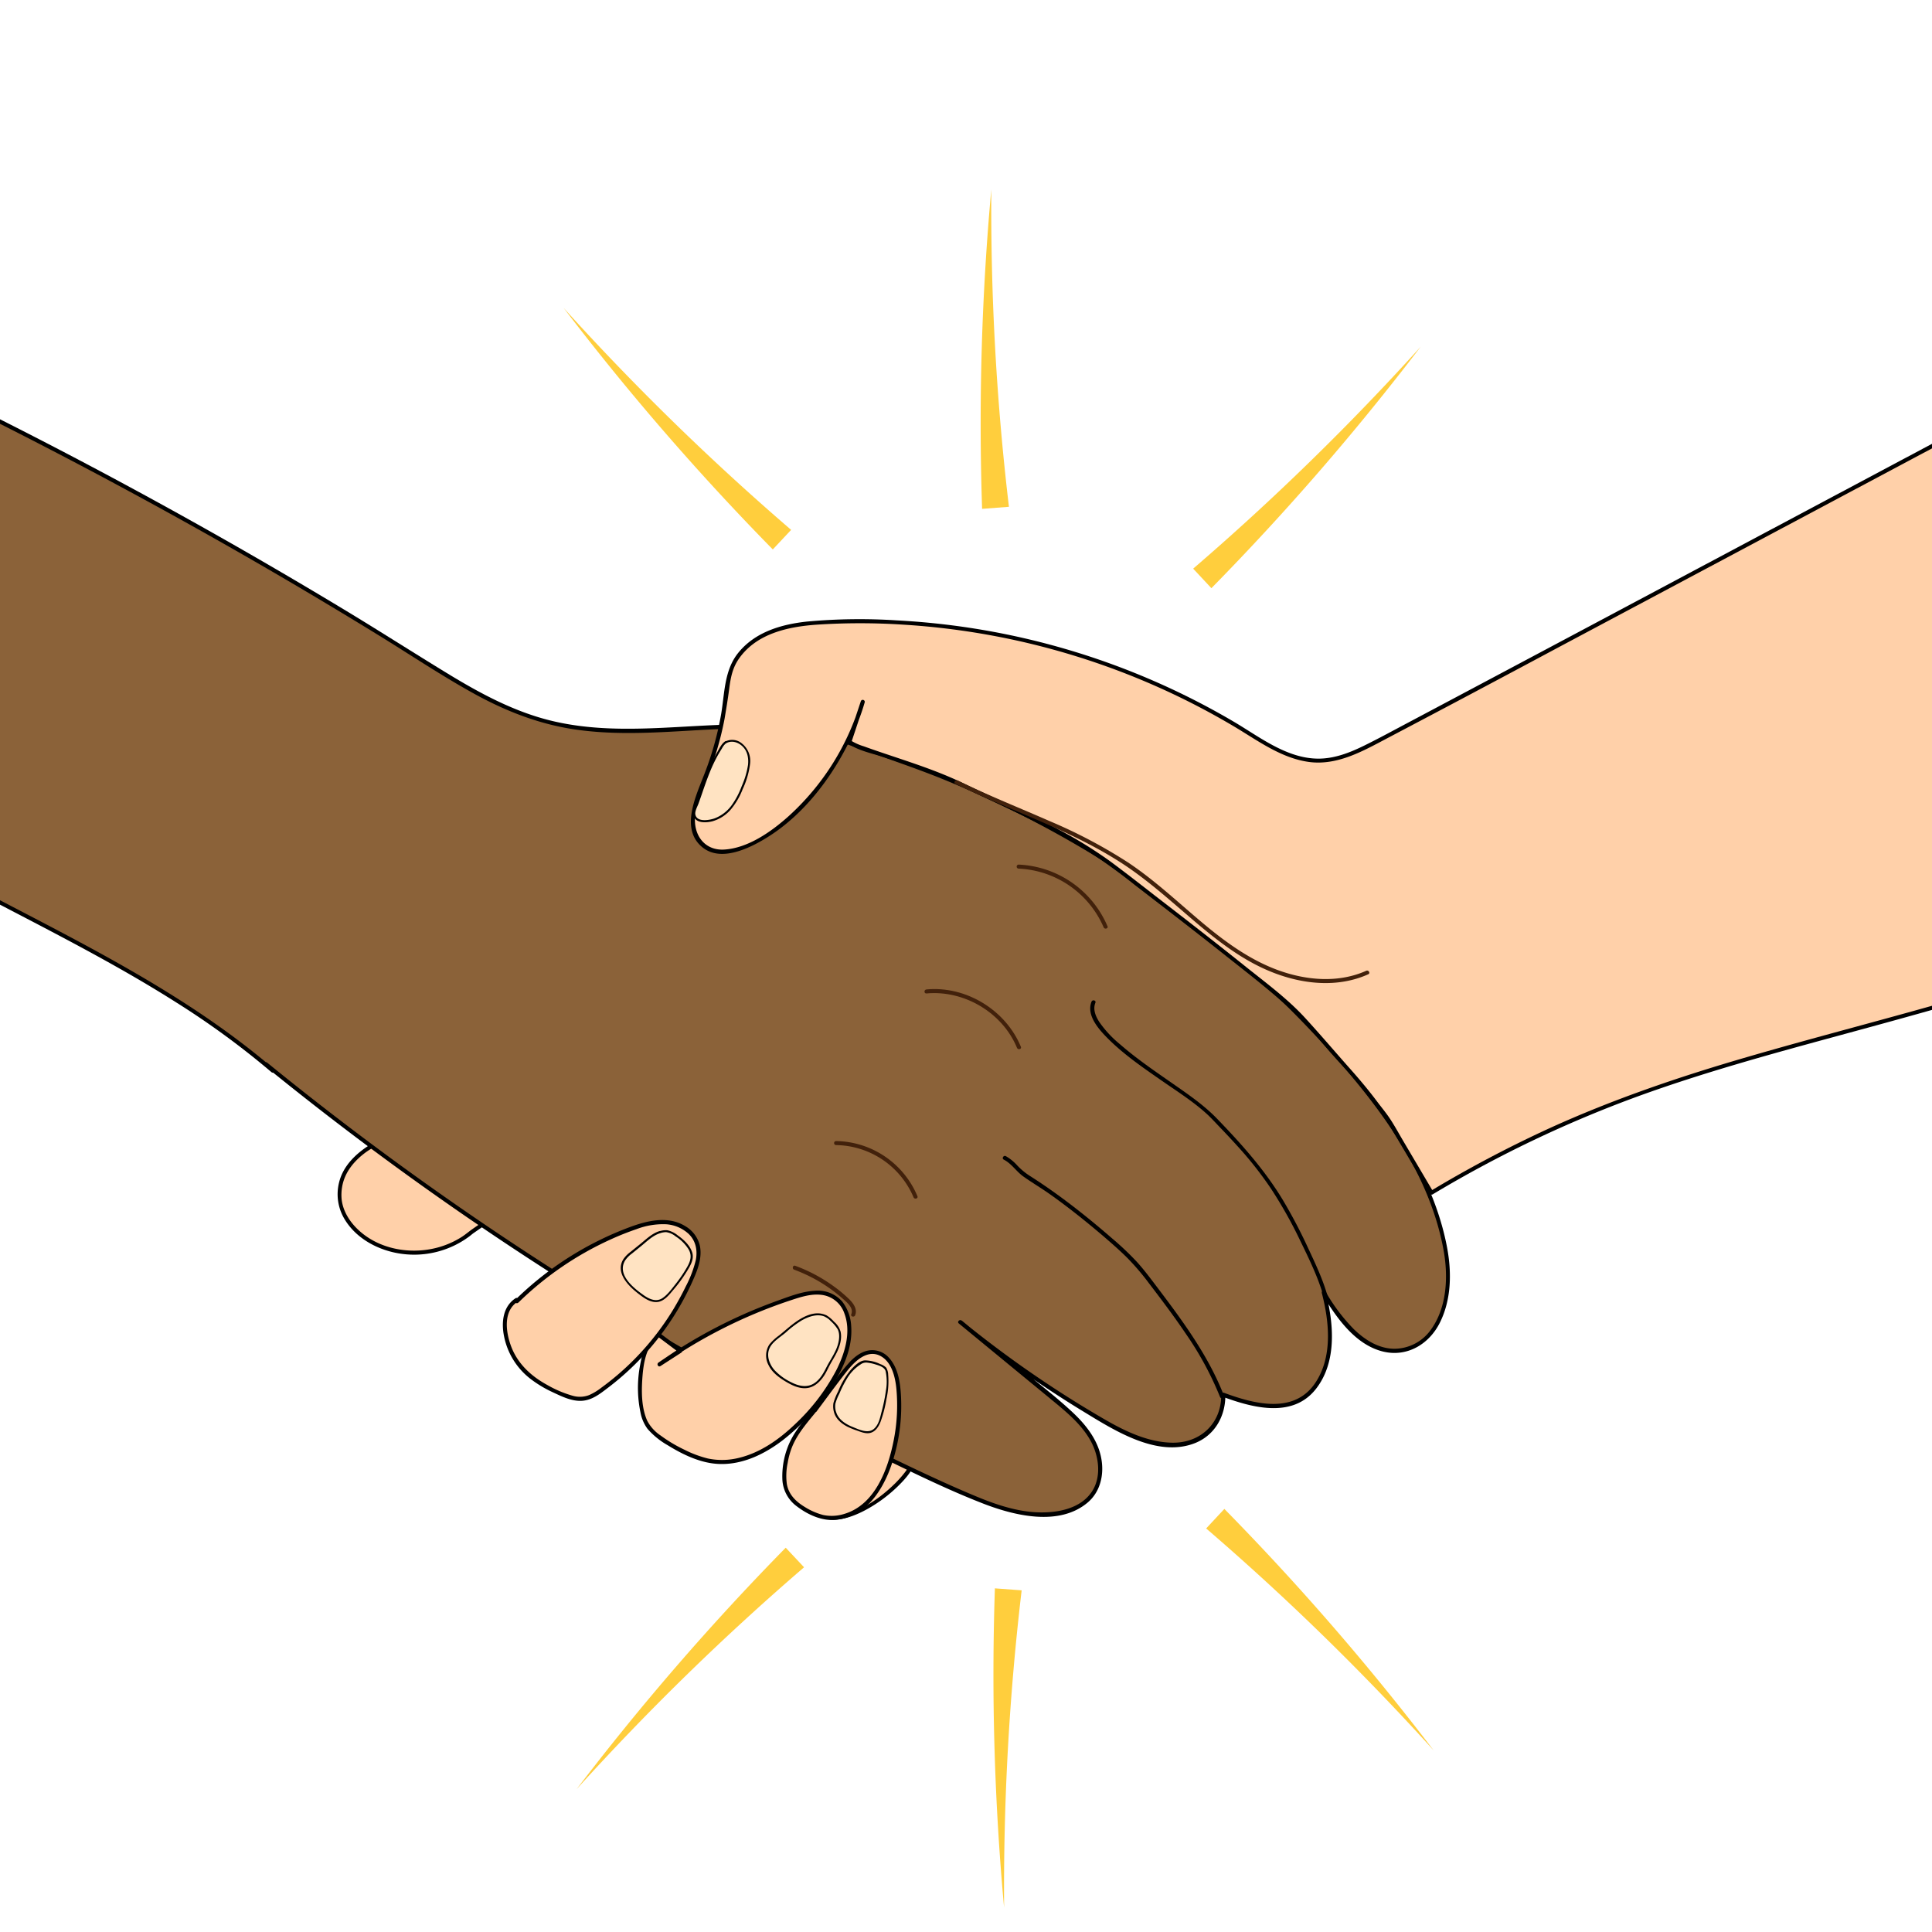 <?xml version="1.0" encoding="UTF-8"?> <svg xmlns="http://www.w3.org/2000/svg" id="Layer_1" data-name="Layer 1" viewBox="0 0 720 720"><defs><style>.cls-1{fill:#ffd0a9;}.cls-2{fill:#8b6239;}.cls-3{fill:#42210b;}.cls-4{fill:#ffe3c2;}.cls-5{fill:#ffce3d;}</style></defs><path class="cls-1" d="M184.5,413.5c-54,8-57.34,23.38-57.93,30.7s4.56,14.1,10.83,17.94a33.64,33.64,0,0,0,38.26-2.89c.92-.78,33.66-23,34.84-22.75"></path><path d="M184.3,412.78A194.38,194.38,0,0,0,155.55,419a76.47,76.47,0,0,0-17.07,7.25c-5.46,3.31-10.56,8-12.11,14.39a18,18,0,0,0,1.53,12.8c4.28,8,13.15,12.7,21.91,13.84A34.42,34.42,0,0,0,175,460.7c.82-.64.93-.77,1.53-1.2l1.62-1.12c1.79-1.24,3.59-2.46,5.39-3.68,5-3.37,10-6.73,15-10,3.71-2.44,7.41-5.05,11.34-7.13a6,6,0,0,1,.57-.28c-.1,0,.19,0,0,0,1,.1.95-1.4,0-1.5s-2,.87-2.63,1.25c-1.82,1.07-3.6,2.21-5.37,3.35-4.88,3.14-9.71,6.36-14.53,9.59-3.82,2.56-7.64,5.13-11.42,7.75-1.49,1-2.86,2.22-4.38,3.21a32.52,32.52,0,0,1-12.28,4.68c-8.92,1.49-18.8-.64-25.67-6.71-3.44-3-6.25-7.13-6.83-11.77a17.43,17.43,0,0,1,.15-4.76c.93-5.65,4.68-10,9.26-13.26a60.58,60.58,0,0,1,14.83-7.26,157.35,157.35,0,0,1,24.84-6.25q4.11-.74,8.23-1.35c1-.14.55-1.58-.4-1.44Z"></path><path class="cls-1" d="M303.5,562.5c11,13,46-19,35-22"></path><path d="M303,563c5.34,6.19,14.81,2.48,20.65-.86a53.86,53.86,0,0,0,10.7-8c2.47-2.39,5-5.12,6.37-8.31,1-2.42.93-5.2-2-6a.75.75,0,0,0-.4,1.44c5,1.44-3.1,9.93-4.65,11.46-5.42,5.35-12.56,10.49-20.2,11.9-3.44.64-7,.15-9.42-2.61-.63-.73-1.69.33-1.06,1.06Z"></path><path class="cls-2" d="M-67,297.63C-12.85,334.89,51.87,356.17,101.7,399l-2.6-2.44A1160.49,1160.49,0,0,0,357.43,555.73c12,5.37,25,10.64,37.89,8,4.32-.89,8.61-2.8,11.4-6.21,4.6-5.62,4-14.13.63-20.53s-9.17-11.19-14.78-15.8l-34.68-28.52a406.49,406.49,0,0,0,54.75,37.72c12,6.89,28.65,12.64,38.35,2.76a17.48,17.48,0,0,0,4.91-13.36c8.7,3.27,20.53,6.09,27.31,2.76,11.15-5.48,13.75-20.42,11.83-32.7a79.29,79.29,0,0,0-1.72-8.13c6.78,11.48,16.89,23.89,29.74,21.38,14-2.73,18.19-21,16-35.06-4.17-27-20.27-50.59-38.09-71.26A393.56,393.56,0,0,0,328.18,281l-9.68-3.51C278,261.31,238.76,281,197.38,267.05c-14.55-4.91-27.63-13.31-40.64-21.48A1935.08,1935.08,0,0,0-47.51,133.87"></path><path d="M-67.37,298.27c42.27,29,90.26,48.09,133.45,75.56a307.62,307.62,0,0,1,35.09,25.73c.72.62,1.77-.4,1.06-1.06l-2.6-2.44-1.06,1.06A1164.49,1164.49,0,0,0,246.51,499.59q38.63,22.53,78.91,42.05C339,548.2,352.6,555,366.66,560.44c11.51,4.43,28,8.44,38.6-.42,4.79-4,6.24-10.35,5.19-16.33-1.2-6.89-5.59-12.52-10.56-17.21-6.17-5.81-13-11-19.57-16.35l-21.9-18-1.06,1.06a411.24,411.24,0,0,0,46.64,33c11.49,7,27.44,17.18,41.45,11.57,7.4-3,11.31-10.18,11.2-17.94l-.95.72c11.2,4.14,26,8.06,34.63-2.83,8-10.09,6.73-24.51,3.71-36.16l-1.37.58c5.19,8.7,12.32,19.05,22.81,21.57,9,2.15,17.13-2.82,21.1-10.75,4.32-8.63,4.45-18.76,2.7-28.06-2.37-12.59-7.37-24.56-13.74-35.63-12.71-22.08-30.45-41.46-48.71-59A395,395,0,0,0,349,287.81c-8.94-3.56-18.06-6.6-27.1-9.87-10.84-3.94-21.51-6.86-33.08-7.65-27.53-1.89-55.28,4.84-82.55-1.5-14.37-3.34-27.34-10.38-39.82-18s-24.79-15.5-37.3-23.07q-76.24-46.08-156.5-85-9.87-4.78-19.77-9.45c-.87-.41-1.63.89-.76,1.3q77.72,36.63,152,80,18.68,10.92,37.09,22.24c11.93,7.34,23.6,15.19,35.88,21.93,11.75,6.44,24.12,11.22,37.42,13.14,12.94,1.87,26,1.36,39,.61,13.16-.75,26.39-1.68,39.54-.31,10.73,1.11,20.59,4.38,30.66,8,9.24,3.35,18.55,6.48,27.67,10.19q17.7,7.19,34.63,16.11a391.8,391.8,0,0,1,116.09,92.73c16.45,19.38,31.41,41.54,35.93,67,1.71,9.66,1.19,21.07-4.76,29.3a16.76,16.76,0,0,1-13.56,7.13c-5.91,0-11.11-3.34-15.21-7.33a67.6,67.6,0,0,1-10.52-14,.75.75,0,0,0-1.37.58c2.81,10.83,4.12,24.05-2.66,33.79-8,11.46-22.78,7.45-33.84,3.36a.75.75,0,0,0-1,.72c.15,10.63-7.73,18.06-18.22,17.89-8.86-.13-17.36-4.16-24.89-8.5a406.68,406.68,0,0,1-53.62-37c-.74-.6-1.81.45-1.06,1.06q17.72,14.58,35.45,29.15c5.24,4.33,10.67,8.9,13.89,15,3,5.75,3.92,13.51-.08,19-4.63,6.43-13.92,7.68-21.24,7.17s-14.65-3-21.5-5.85c-13.44-5.57-26.59-12-39.67-18.33a1161.55,1161.55,0,0,1-147-85.39q-40-27.33-77.6-57.94c-.73-.6-1.78.39-1.06,1.06l2.6,2.44,1.06-1.06C63.15,365,15.45,344.7-29.13,319.92-41.94,312.8-54.52,305.27-66.61,297c-.8-.55-1.55.75-.76,1.29Z"></path><path class="cls-1" d="M303.73,525.54c3.77-5,7-9.29,10.5-13.93,2.95-3.91,6.84-8.26,11.71-7.68,5.71.68,8.25,7.53,8.83,13.25a67.75,67.75,0,0,1-3.21,28.3c-2,6-5,11.81-9.85,15.81s-11.9,5.8-17.64,3.22c-8.61-3.86-12.71-7.64-11.57-17,1.22-10.07,4-13,12-23"></path><path d="M304.38,525.92c3.74-5,7.41-10.08,11.3-15,2.92-3.67,7.73-8.38,12.74-5.42,4,2.35,5.24,7.86,5.64,12.1a67.21,67.21,0,0,1-1,19.15c-2.1,10.65-6.88,24-18.39,27.43a15.51,15.51,0,0,1-7.91.41,24.52,24.52,0,0,1-6.86-3c-3.32-2-6-4.64-6.67-8.55a23.19,23.19,0,0,1,.32-7.88,27.63,27.63,0,0,1,2-6.78c2.27-5,6.09-9.13,9.46-13.34.6-.75-.46-1.81-1.06-1.06-3.33,4.16-7.1,8.29-9.45,13.13a30.25,30.25,0,0,0-2.94,14.09A13.14,13.14,0,0,0,297,561.4c4.08,3.1,9.32,5.51,14.53,5,12.81-1.31,19.2-14,22.1-25.13a68.41,68.41,0,0,0,2.15-20.84c-.26-5-1-10.71-4.59-14.55a8.34,8.34,0,0,0-6.84-2.69c-2.94.27-5.43,2.09-7.45,4.14a81.45,81.45,0,0,0-6.56,8.24q-3.61,4.8-7.24,9.61c-.57.78.73,1.53,1.3.76Z"></path><path class="cls-1" d="M245.5,497.5c-7.86,3.13-8.88,27.09-4,34,3.74,5.3,16.45,11.78,22.83,13,14.23,2.61,27.73-7.23,37.28-18.1,6.14-7,11.62-14.83,14-23.8,1.93-7.14.93-16.37-5.71-19.63-4.39-2.15-9.62-.87-14.28.62a184.51,184.51,0,0,0-49.9,25l7.74-5-8-6"></path><path d="M245.3,496.78c-4.42,1.85-6,7.65-6.74,11.91a44.83,44.83,0,0,0,.13,17.69,14.87,14.87,0,0,0,2.63,6.12,28.9,28.9,0,0,0,7.5,6.09c5.84,3.61,12.64,6.88,19.64,7,8.57.18,16.62-3.78,23.28-8.89a81.11,81.11,0,0,0,17.91-19.55c4.37-6.64,8.16-14.69,7.57-22.83a16.25,16.25,0,0,0-3.38-9.3,12.1,12.1,0,0,0-10.08-4c-4.68.24-9.23,2-13.6,3.57s-8.93,3.37-13.28,5.32a185.26,185.26,0,0,0-25.57,13.89q-3,2-5.93,4c-.78.55-.07,1.83.75,1.3l7.75-5a.77.77,0,0,0,0-1.3l-8-6c-.77-.58-1.52.72-.76,1.3l8,6v-1.3l-7.74,5,.75,1.3a184.13,184.13,0,0,1,48-24.34c4.15-1.37,8.77-3,13.18-2a10.28,10.28,0,0,1,7.36,6.69c2.63,7,.19,14.9-3.05,21.27a76,76,0,0,1-15.36,20.06c-5.87,5.63-12.9,10.61-20.92,12.53a25.8,25.8,0,0,1-11.53.23,41.07,41.07,0,0,1-8.72-3.26,53.69,53.69,0,0,1-8.87-5.29,14.94,14.94,0,0,1-5-5.49c-2.09-4.63-2.19-10.34-1.87-15.32.3-4.72,1-10.69,4.26-14.42a5.6,5.6,0,0,1,2-1.59c.88-.36.49-1.82-.4-1.44Z"></path><path class="cls-1" d="M192.57,485a120.24,120.24,0,0,1,42.25-26.87c4.46-1.66,9.19-3.07,13.92-2.58s9.52,3.31,11.05,7.82c1.37,4.07-.08,8.52-1.77,12.46a101.75,101.75,0,0,1-33.85,42.24,15.5,15.5,0,0,1-6.47,3.17c-2.76.43-5.54-.53-8.12-1.59-7.16-2.94-14.29-7.1-18.07-13.86s-5.56-17.15,1-21.28"></path><path d="M193.1,485.52A120.18,120.18,0,0,1,227.36,462a104.49,104.49,0,0,1,9.84-3.93,27.65,27.65,0,0,1,11.09-1.82,13.74,13.74,0,0,1,8.31,3.55c2.73,2.61,3.42,6.24,2.69,9.86a42.81,42.81,0,0,1-3.77,9.85c-1.41,2.92-3,5.78-4.65,8.55a101.31,101.31,0,0,1-12.07,16,99.65,99.65,0,0,1-14.68,13.08,21.42,21.42,0,0,1-4.58,2.77,9.62,9.62,0,0,1-6,.28,41.84,41.84,0,0,1-9.59-4.05c-6.13-3.34-11.2-8.06-13.6-14.75-1.87-5.19-2.83-12.76,2.53-16.27.8-.53.05-1.83-.76-1.3-4.77,3.13-5.32,9.09-4.26,14.25a26.58,26.58,0,0,0,9.65,15.65,44,44,0,0,0,8.66,5.21c3.32,1.56,7.08,3.39,10.84,3.1s6.68-2.66,9.5-4.8a102.23,102.23,0,0,0,32.58-42.06c1.41-3.44,2.53-7.25,1.71-11a11.55,11.55,0,0,0-5.4-7.21c-6.57-4.05-14.47-2-21.18.53a121.35,121.35,0,0,0-38,23q-2.13,1.9-4.17,3.91c-.69.67.37,1.73,1.06,1.06Z"></path><path d="M494.7,482.88c-1.75-6.25-4.62-12.22-7.36-18.09a188.63,188.63,0,0,0-9.09-17.3c-6.82-11.38-15.56-21.14-24.75-30.65-4.85-5-10.59-8.93-16.31-12.91-6.78-4.73-13.66-9.39-19.89-14.84a40.44,40.44,0,0,1-7.62-8.22c-1.36-2.12-2.46-4.68-1.46-7.17.36-.9-1.09-1.29-1.44-.4-2.06,5.13,2.87,10.5,6.17,13.8,5.73,5.72,12.48,10.42,19.09,15,5.88,4.13,12.12,8,17.47,12.82,1.72,1.54,3.28,3.28,4.88,4.95,2.26,2.35,4.5,4.73,6.69,7.15a136,136,0,0,1,12.61,16,165.69,165.69,0,0,1,10.79,19.19c3.29,6.78,6.74,13.75,8.78,21a.75.75,0,0,0,1.44-.4Z"></path><path d="M456.15,520.17c-5.78-14.89-15.33-27.8-24.9-40.44-2.52-3.33-5-6.68-7.84-9.76a107.2,107.2,0,0,0-9-8.49c-6.19-5.38-12.55-10.56-19.16-15.41q-5.71-4.2-11.69-8a25.06,25.06,0,0,1-4.5-3.78,17.17,17.17,0,0,0-4.22-3.43c-.86-.43-1.62.86-.76,1.3,2.91,1.48,4.69,4.44,7.32,6.3,3.23,2.29,6.66,4.31,9.89,6.6,6.78,4.8,13.28,10,19.6,15.37,3,2.58,6,5.18,8.87,8a90.06,90.06,0,0,1,8.32,9.67c4.77,6.25,9.52,12.53,13.91,19.05a120.44,120.44,0,0,1,12.68,23.45c.34.89,1.79.5,1.44-.4Z"></path><path class="cls-1" d="M733.55,371.71c-78,22.86-130.33,31-200,72.79l-16-27-9-12-23-26c-6-6-18.39-16.77-71-57-17-13-46.51-25.26-58-31-14-7-36-12-40-15l5-15c-5,18-21.93,45.18-43.69,53.85-4.82,1.92-10.64,3.23-14.95.33-3.51-2.37-4.92-7-4.64-11.21s2-8.2,3.52-12.15c5.68-14.48,6.56-17.42,8.76-32.82l.56-3.44c0-8.23,6-15.55,13.32-19.29s15.77-4.55,24-4.92a274.51,274.51,0,0,1,155.18,40.26c8.76,5.39,17.93,11.5,28.21,11.36,7.72-.11,14.88-3.77,21.72-7.36q26.26-13.82,52.44-27.81l160.77-85.63"></path><path d="M733.35,371c-27.34,8-55,15-82.32,22.95-25.11,7.29-49.88,15.7-73.69,26.56a449.43,449.43,0,0,0-44.22,23.36l1,.27-11-18.64c-1.6-2.7-3.11-5.48-4.81-8.12-1.56-2.43-3.47-4.68-5.2-7-3.43-4.57-7-8.77-10.83-13.05-5.3-6-10.51-12.1-15.92-18-6.68-7.29-15-13.36-22.67-19.52-9.63-7.72-19.36-15.3-29.13-22.84-7-5.37-13.86-10.85-20.93-16.06a160.77,160.77,0,0,0-18.77-11.59c-11.74-6.34-23.94-11.68-35.95-17.47s-24.58-9.22-37-13.72a20.27,20.27,0,0,1-5-2.27l.34.85,5-15-1.44-.4a93.5,93.5,0,0,1-26.92,42.86c-6.4,5.75-15.18,11.95-24.09,12.44-6.24.34-10.41-4-10.8-10.11-.35-5.42,2.21-10.66,4.13-15.59A117.33,117.33,0,0,0,270,268c.63-3.7,1.24-7.42,1.73-11.14.56-4.26,1.18-7.88,3.72-11.49,6.54-9.27,18.2-11.81,28.85-12.57a247.91,247.91,0,0,1,32.48,0,274.21,274.21,0,0,1,123.23,38c8.67,5.17,17.34,11.67,27.6,13.13,10.77,1.53,20.46-4.11,29.63-8.94q32.16-16.92,64.18-34.08l129.79-69.13,15.91-8.47c.85-.46.09-1.75-.76-1.3L591.5,233.83q-33.36,17.76-66.73,35.48c-5.41,2.86-10.79,5.81-16.28,8.51s-11.34,5-17.54,4.9c-11.56-.2-21.42-8-30.95-13.64A276,276,0,0,0,334.23,231.2a215,215,0,0,0-33.28.42c-9.65,1-19.58,3.87-25.88,11.74-5.15,6.44-5,14.8-6.29,22.6A116.54,116.54,0,0,1,262,289.73c-3,7.72-8.38,19.49-.17,26.08,6.89,5.54,17.52.32,23.9-3.62,14.8-9.13,25.95-24.57,32.84-40.31a78.29,78.29,0,0,0,3.69-10.18.75.75,0,0,0-1.44-.4l-5,15a.76.76,0,0,0,.34.85c3.57,2.54,8.63,3.56,12.73,4.88,6.82,2.2,13.68,4.36,20.34,7,5.46,2.2,10.71,4.93,16.05,7.41,6.18,2.87,12.36,5.75,18.46,8.78,6.73,3.34,13.39,6.84,19.82,10.75a221.63,221.63,0,0,1,19.62,14.05c11.35,8.72,22.68,17.47,33.89,26.37,9.26,7.34,18.76,14.62,27.22,22.9,4.24,4.15,8,8.92,11.91,13.36s9,9.65,12.28,14c3.59,4.78,7.35,9.41,10.39,14.55l13,21.91,1,1.75a.77.77,0,0,0,1,.27,444.87,444.87,0,0,1,76.54-36.56c24.62-8.95,49.92-15.85,75.18-22.72,16.08-4.37,32.16-8.76,48.15-13.44a.75.75,0,0,0-.4-1.45Z"></path><path class="cls-3" d="M356.12,292.15c20.21,9.88,41.93,16.82,61,28.93,10.12,6.43,18.91,14.48,28,22.21,8.77,7.45,18,14.63,28.8,18.95,11.44,4.58,24.53,6,36,.84.88-.4.12-1.69-.76-1.3-10.44,4.67-22.37,3.59-32.9-.24-10.91-4-20.3-11-29.11-18.45S430,327.81,420.38,321.41a189.43,189.43,0,0,0-29-15.32c-11.52-5.06-23.23-9.7-34.54-15.24-.87-.42-1.63.87-.76,1.3Z"></path><path class="cls-3" d="M412.74,345.21a37.85,37.85,0,0,0-33.11-23,.75.75,0,0,0,0,1.5,36.29,36.29,0,0,1,31.66,21.86c.37.88,1.82.49,1.45-.4Z"></path><path class="cls-3" d="M380.46,390.11c-5.64-13.68-20.41-22.75-35.18-21.38-1,.09-1,1.59,0,1.5,14.05-1.31,28.34,7.18,33.73,20.28.36.88,1.81.49,1.45-.4Z"></path><path class="cls-3" d="M341.9,445.79a33.45,33.45,0,0,0-30.31-20.55.75.75,0,0,0,0,1.5,31.9,31.9,0,0,1,28.86,19.45c.36.88,1.81.5,1.45-.4Z"></path><path class="cls-3" d="M318.67,490.18c.93-2.23-.6-4.42-2.14-5.94a50.37,50.37,0,0,0-6-5,58.91,58.91,0,0,0-14.17-7.52c-.9-.33-1.3,1.11-.4,1.45a57.76,57.76,0,0,1,12.59,6.5,56.33,56.33,0,0,1,5.59,4.37c1.54,1.36,4.07,3.41,3.11,5.72-.37.9,1.08,1.28,1.44.4Z"></path><path class="cls-4" d="M307.74,490.49a6.19,6.19,0,0,0-4.05-.58c-6.15,1.27-8.5,4.47-14.17,8.91a10.14,10.14,0,0,0-3,3.3,7.71,7.71,0,0,0,.81,7.45,17.24,17.24,0,0,0,5.8,5.06c2.5,1.51,5.38,2.85,8.21,2.21,3.16-.72,5.33-3.68,6.76-6.65,2.51-5.21,5.27-7.63,4.88-13.43a1.68,1.68,0,0,0-.07-.4,6.22,6.22,0,0,0-1.79-3,17.69,17.69,0,0,1-1.51-1.55,4,4,0,0,0-1.25-1Z"></path><path d="M307.93,490.16c-5-2.36-10.52,1.6-14.22,4.71-1.13.94-2.24,1.9-3.39,2.83a18,18,0,0,0-3.61,3.36,7.53,7.53,0,0,0-.3,7.67c1.27,2.65,3.71,4.51,6.16,6s5.56,3.09,8.64,2.49c2.68-.52,4.68-2.6,6.08-4.83.79-1.26,1.37-2.62,2.08-3.91s1.49-2.55,2.18-3.86c1.28-2.44,2.35-5.59,1.7-8.38a7.63,7.63,0,0,0-2.45-3.69,11.83,11.83,0,0,0-2.87-2.41c-.43-.22-.81.43-.38.65a6.49,6.49,0,0,1,2,1.5,13.89,13.89,0,0,1,2.65,3.13c1.12,2.32.29,5.53-.73,7.76s-2.25,4-3.29,6c-1.19,2.34-2.42,4.76-4.67,6.27-2.73,1.83-5.89,1.1-8.63-.31a21.2,21.2,0,0,1-6.28-4.58c-1.92-2.19-3.11-5.51-1.73-8.29,1.19-2.41,4-4,5.95-5.68a39.87,39.87,0,0,1,5.9-4.48c2.62-1.48,6-2.7,8.87-1.34C308,491,308.37,490.37,307.93,490.16Z"></path><path class="cls-4" d="M311.18,526.24a5.76,5.76,0,0,0,1.25,2.4c2.33,2.58,4.78,3.36,8.44,4.61a6.69,6.69,0,0,0,2.71.47c2.93-.23,4.16-3.39,4.92-6.22,1.28-4.75,2.82-11.15,2-16-.37-2.19-1-2-3-3-1.07-.53-4.95-1.56-6-1-5.89,3.15-7.66,8.73-10.14,14.19a5.86,5.86,0,0,0-.35,3.85Z"></path><path d="M310.82,526.34c.7,2.47,2.77,4.21,5,5.35a28.68,28.68,0,0,0,3.41,1.39c1.5.52,3.08,1.21,4.69,1,2.19-.32,3.45-2.26,4.21-4.16a47.17,47.17,0,0,0,2.23-8.59,30.06,30.06,0,0,0,.63-9.07,5.1,5.1,0,0,0-.77-2.62,5.87,5.87,0,0,0-2.2-1.29,13.24,13.24,0,0,0-5.59-1.37c-2.12,0-4.27,2.28-5.58,3.78a30.07,30.07,0,0,0-4.48,7.75,23.36,23.36,0,0,0-1.77,4.35,7.83,7.83,0,0,0,.23,3.5c.12.46.84.26.73-.2a6.79,6.79,0,0,1-.23-3.1,19,19,0,0,1,1.47-3.67,42.79,42.79,0,0,1,3-5.9,16,16,0,0,1,4.9-5,3.48,3.48,0,0,1,2.54-.67,16.22,16.22,0,0,1,2.91.62c1.39.43,3.47,1,3.9,2.57a19,19,0,0,1,.09,7.33,62.48,62.48,0,0,1-1.56,7.65c-.55,2.12-1,4.63-2.63,6.26-2.23,2.3-5.74.52-8.23-.48s-5.32-2.74-6.12-5.57A.38.38,0,0,0,310.82,526.34Z"></path><path class="cls-4" d="M246,459.13a13.43,13.43,0,0,0-4.81,2.88l-5.93,4.81a10.56,10.56,0,0,0-2.7,2.8c-1.26,2.2-.77,5.06.56,7.22a21.11,21.11,0,0,0,5.42,5.28c2.18,1.66,4.89,3.4,7.46,2.47a7.64,7.64,0,0,0,2.8-2.09A52.48,52.48,0,0,0,257,471.16a6.41,6.41,0,0,0,.78-2.56c.28-3.46-4-7.33-7.62-9.3a4.61,4.61,0,0,0-3.28-.41Z"></path><path d="M245.86,458.77c-2.72.8-4.86,2.88-7,4.63l-3.9,3.15a11.55,11.55,0,0,0-2.65,2.71c-3.15,5.09,2,10.1,5.68,12.93,2,1.54,4.51,3.4,7.21,3,2.53-.39,4.35-2.87,5.9-4.69a53.27,53.27,0,0,0,5.18-7.21c1.28-2.14,2.51-4.36,1.57-6.87s-3.12-4.51-5.24-6a9.2,9.2,0,0,0-3.9-1.94,7.4,7.4,0,0,0-2.84.34.38.38,0,0,0,.2.73,7.74,7.74,0,0,1,2.12-.37,7,7,0,0,1,3.56,1.56,15.66,15.66,0,0,1,4.83,4.79c1.43,2.42.73,4.53-.61,6.84a51.38,51.38,0,0,1-4.28,6.27c-1.43,1.8-3.05,4.05-5,5.25-2.48,1.5-5.2,0-7.28-1.55-3.62-2.6-9.41-7.38-6.52-12.48a10.35,10.35,0,0,1,2.64-2.72l3.34-2.71c2.22-1.8,4.44-4.07,7.24-4.88A.38.38,0,0,0,245.86,458.77Z"></path><path class="cls-4" d="M270.29,276.76c3-2.06,7.35.45,8.47,3.88s0,7.16-1.26,10.55c-1.35,3.69-2.9,7.41-5.53,10.33s-6.55,4.94-10.44,4.36a3.28,3.28,0,0,1-2.35-1.24,2.63,2.63,0,0,1-.36-2.28c2.68-6.86,4.19-13,7.68-19.86.52-1,3-5.46,4-6"></path><path d="M270.48,277.08c2-1.27,4.39-.58,6.06.91,2,1.79,2.51,4.46,2.23,7.05a31.43,31.43,0,0,1-2.38,8,29.55,29.55,0,0,1-3.68,7,14.12,14.12,0,0,1-6.31,4.91c-2,.73-6.79,1.58-7.27-1.47-.19-1.24.76-2.87,1.18-4,.48-1.33.94-2.67,1.4-4,.86-2.51,1.73-5,2.73-7.49a56.39,56.39,0,0,1,3.18-6.71c.48-.84,1-1.66,1.49-2.47a6.33,6.33,0,0,1,1.58-1.94c.41-.25,0-.9-.38-.64-1.42.88-2.33,2.92-3.14,4.32a57,57,0,0,0-3.28,6.82c-1.27,3.08-2.32,6.23-3.41,9.38q-.81,2.35-1.69,4.69c-.49,1.3-.73,2.54.27,3.71,1.44,1.68,4.51,1.4,6.42.92a14.08,14.08,0,0,0,7-4.56,26.76,26.76,0,0,0,4.29-7.41,31.47,31.47,0,0,0,2.76-9.45,8.32,8.32,0,0,0-3-7.55,5.61,5.61,0,0,0-6.47-.62c-.41.26,0,.91.38.65Z"></path><path class="cls-5" d="M456.28,562.33a953.09,953.09,0,0,1,78,90,949.29,949.29,0,0,0-84.78-82.72Z"></path><path class="cls-5" d="M299.65,584.08a949.17,949.17,0,0,0-84.78,82.71,955.69,955.69,0,0,1,77.94-90Z"></path><path class="cls-5" d="M380.74,592.67a947.69,947.69,0,0,0-6.54,118.26,952.13,952.13,0,0,1-3.43-119Z"></path><path class="cls-5" d="M444.66,211.92a949.37,949.37,0,0,0,84.79-82.72,953.28,953.28,0,0,1-78,90Z"></path><path class="cls-5" d="M288,204.76a954.35,954.35,0,0,1-77.95-90,949.17,949.17,0,0,0,84.78,82.71Z"></path><path class="cls-5" d="M366,189.63a956,956,0,0,1,3.43-119A947.69,947.69,0,0,0,376,188.87Z"></path></svg> 